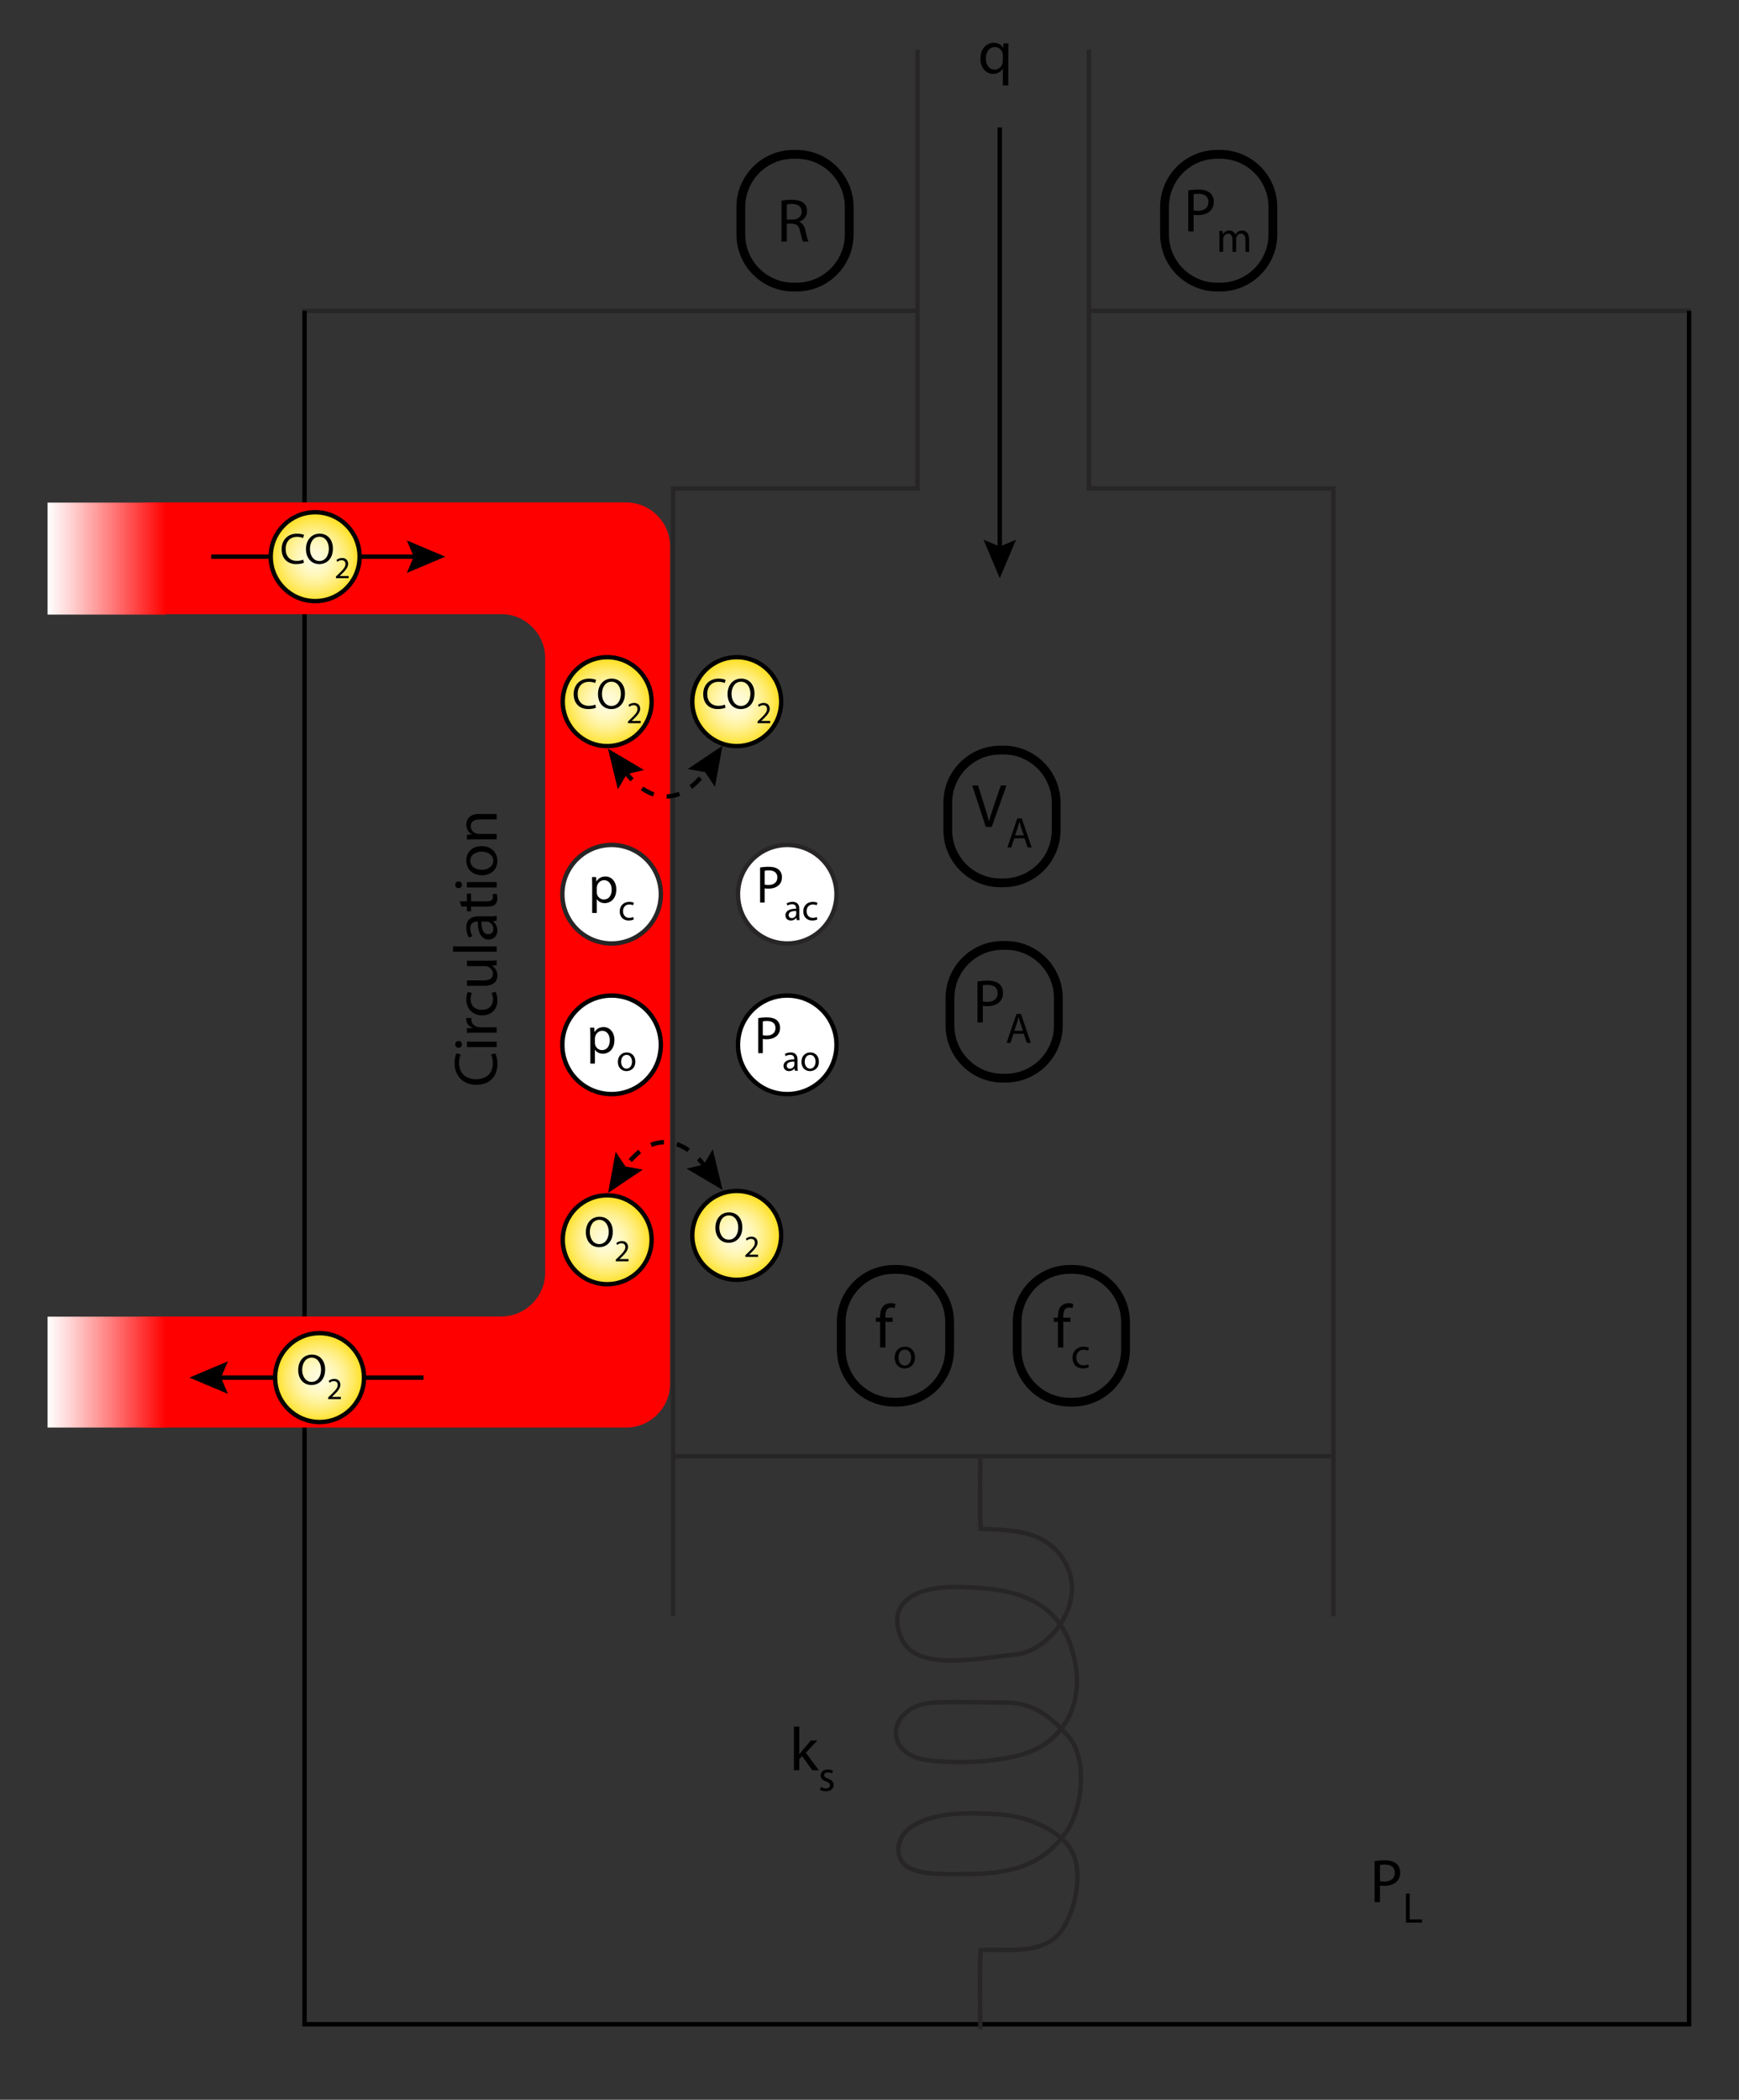 <?xml version="1.0" encoding="utf-8"?>
<!-- Generator: Adobe Illustrator 14.0.0, SVG Export Plug-In . SVG Version: 6.00 Build 43363)  -->
<!DOCTYPE svg PUBLIC "-//W3C//DTD SVG 1.1//EN" "http://www.w3.org/Graphics/SVG/1.1/DTD/svg11.dtd">
<svg version="1.1" id="Layer_1" xmlns="http://www.w3.org/2000/svg" xmlns:xlink="http://www.w3.org/1999/xlink" x="0px" y="0px"
	 width="396px" height="478px" viewBox="0 0 396 478" enable-background="new 0 0 396 478" xml:space="preserve">
<rect x="0" y="0" width="396" height="478" fill="#333333" stroke="none"/>
<polyline fill="none" stroke="#272525" points="247.551,70.765 384.625,70.765 384.625,460.805 69.354,460.805 69.354,70.765 
	208.919,70.765 "/>
<polyline fill="none" stroke="#000000" points="384.625,70.765 384.625,460.805 69.354,460.805 69.354,70.765 "/>
<polyline fill="none" stroke="#272525" points="208.92,11.304 208.92,111.203 153.26,111.203 153.26,367.943 "/>
<polyline fill="none" stroke="#272525" points="247.967,11.304 247.967,111.203 303.626,111.203 303.626,367.943 "/>
<g>
	<path fill="#FF0000" d="M23.281,314.977c0.028,5.5,4.552,10,10.052,10h109.26c5.5,0,10-4.5,10-10V124.379c0-5.5-4.5-10-10-10
		H33.947c-5.5,0-10.049,4.5-10.109,10l-0.06,5.423c-0.061,5.5,4.391,10,9.891,10h80.479c5.5,0,10,4.5,10,10v139.886
		c0,5.5-4.5,10-10,10H33.202c-5.5,0-9.977,4.5-9.948,10L23.281,314.977z"/>
</g>
<g>
	<g>
		<g>
			<line fill="none" stroke="#000000" x1="96.446" y1="313.6" x2="49.093" y2="313.6"/>
			<polygon points="51.901,309.896 50.329,313.6 51.901,317.304 43.124,313.6 			"/>
		</g>
	</g>
	<g>
		
			<radialGradient id="path11134_7_" cx="267.006" cy="382.133" r="27.61" gradientTransform="matrix(0.366 0 0 -0.366 -25.061 453.612)" gradientUnits="userSpaceOnUse">
			<stop  offset="0" style="stop-color:#FFFCDF"/>
			<stop  offset="0.12" style="stop-color:#FFFBDA"/>
			<stop  offset="0.266" style="stop-color:#FFF9CB"/>
			<stop  offset="0.425" style="stop-color:#FFF6B2"/>
			<stop  offset="0.594" style="stop-color:#FFF090"/>
			<stop  offset="0.771" style="stop-color:#FFEA64"/>
			<stop  offset="0.951" style="stop-color:#FFE22F"/>
			<stop  offset="1" style="stop-color:#FFE01F"/>
		</radialGradient>
		<path id="path11134_2_" fill="url(#path11134_7_)" stroke="#000000" stroke-width="0.992" d="M82.886,313.6
			c0,5.586-4.529,10.115-10.115,10.115c-5.588,0-10.118-4.529-10.118-10.115s4.528-10.117,10.118-10.117
			C78.356,303.482,82.886,308.014,82.886,313.6z"/>
		<g>
			<path d="M70.923,315.291c-1.783,0-3.019-1.375-3.019-3.407c0-2.133,1.315-3.526,3.108-3.526c1.844,0,3.028,1.404,3.028,3.396
				c0,2.303-1.404,3.537-3.108,3.537H70.923L70.923,315.291z M70.963,314.584c1.375,0,2.152-1.266,2.152-2.79
				c0-1.335-0.697-2.729-2.142-2.729c-1.445,0-2.162,1.346-2.162,2.8c0,1.415,0.776,2.721,2.142,2.721L70.963,314.584
				L70.963,314.584z"/>
			<path d="M74.728,318.501v-0.377l0.48-0.467c1.158-1.103,1.688-1.688,1.688-2.371c0-0.46-0.216-0.886-0.894-0.886
				c-0.411,0-0.753,0.209-0.962,0.384l-0.194-0.433c0.307-0.259,0.76-0.461,1.282-0.461c0.97,0,1.382,0.67,1.382,1.318
				c0,0.837-0.607,1.514-1.562,2.434l-0.354,0.334v0.016h2.028v0.509H74.728z"/>
		</g>
	</g>
</g>
<g>
	<g>
		<g>
			<line fill="none" stroke="#000000" x1="48.093" y1="126.725" x2="95.447" y2="126.725"/>
			<polygon points="92.638,130.428 94.211,126.725 92.638,123.021 101.416,126.725 			"/>
		</g>
	</g>
	<g>
		
			<radialGradient id="path11134_8_" cx="264.276" cy="892.163" r="27.611" gradientTransform="matrix(0.366 0 0 -0.366 -25.061 453.612)" gradientUnits="userSpaceOnUse">
			<stop  offset="0" style="stop-color:#FFFCDF"/>
			<stop  offset="0.12" style="stop-color:#FFFBDA"/>
			<stop  offset="0.266" style="stop-color:#FFF9CB"/>
			<stop  offset="0.425" style="stop-color:#FFF6B2"/>
			<stop  offset="0.594" style="stop-color:#FFF090"/>
			<stop  offset="0.771" style="stop-color:#FFEA64"/>
			<stop  offset="0.951" style="stop-color:#FFE22F"/>
			<stop  offset="1" style="stop-color:#FFE01F"/>
		</radialGradient>
		<path id="path11134_1_" fill="url(#path11134_8_)" stroke="#000000" stroke-width="0.992" d="M81.886,126.725
			c0,5.585-4.529,10.115-10.115,10.115c-5.588,0-10.118-4.53-10.118-10.115c0-5.586,4.528-10.118,10.118-10.118
			C77.357,116.607,81.886,121.139,81.886,126.725z"/>
		<g>
			<path d="M69.214,128.097c-0.309,0.16-0.957,0.319-1.773,0.319c-1.894,0-3.309-1.195-3.309-3.407c0-2.113,1.426-3.527,3.508-3.527
				c0.826,0,1.364,0.179,1.594,0.299l-0.219,0.708c-0.319-0.16-0.787-0.279-1.346-0.279c-1.573,0-2.621,1.006-2.621,2.77
				c0,1.654,0.947,2.7,2.571,2.7c0.538,0,1.076-0.109,1.425-0.279L69.214,128.097z"/>
			<path d="M72.694,128.416c-1.784,0-3.02-1.375-3.02-3.407c0-2.132,1.315-3.527,3.108-3.527c1.844,0,3.029,1.405,3.029,3.397
				c0,2.302-1.405,3.537-3.109,3.537H72.694z M72.733,127.709c1.375,0,2.151-1.266,2.151-2.79c0-1.335-0.696-2.73-2.142-2.73
				s-2.162,1.345-2.162,2.8c0,1.415,0.777,2.72,2.143,2.72H72.733z"/>
			<path d="M76.499,131.626v-0.376l0.481-0.467c1.158-1.102,1.688-1.688,1.688-2.371c0-0.46-0.216-0.885-0.893-0.885
				c-0.411,0-0.753,0.209-0.962,0.383l-0.195-0.432c0.307-0.258,0.76-0.46,1.283-0.46c0.969,0,1.381,0.669,1.381,1.318
				c0,0.837-0.607,1.513-1.562,2.434l-0.355,0.335v0.014h2.029v0.509h-2.896V131.626z"/>
		</g>
	</g>
</g>
<g id="p_c">
	<circle id="p_c_path1" fill="#FFFFFF" stroke="#272525" cx="139.27" cy="203.563" r="11.215"/>
	<g>
		<path d="M134.849,201.551c0-0.743-0.024-1.343-0.049-1.895h0.947l0.048,0.995h0.024c0.432-0.707,1.115-1.127,2.062-1.127
			c1.403,0,2.459,1.188,2.459,2.95c0,2.087-1.271,3.118-2.639,3.118c-0.768,0-1.438-0.336-1.787-0.911h-0.023v3.154h-1.043V201.551z
			 M135.893,203.099c0,0.155,0.023,0.3,0.048,0.432c0.191,0.731,0.828,1.235,1.583,1.235c1.115,0,1.763-0.912,1.763-2.243
			c0-1.163-0.611-2.159-1.727-2.159c-0.721,0-1.392,0.517-1.596,1.308c-0.035,0.132-0.071,0.288-0.071,0.432V203.099
			L135.893,203.099z"/>
		<path d="M144.315,209.306c-0.193,0.101-0.622,0.244-1.168,0.244c-1.229,0-2.026-0.841-2.026-2.085
			c0-1.253,0.858-2.161,2.187-2.161c0.438,0,0.823,0.109,1.025,0.21l-0.168,0.572c-0.177-0.102-0.454-0.193-0.857-0.193
			c-0.934,0-1.438,0.689-1.438,1.538c0,0.941,0.605,1.521,1.413,1.521c0.42,0,0.698-0.108,0.908-0.201L144.315,209.306z"/>
	</g>
</g>
<g id="p_o">
	<circle id="p_o_path1" fill="#FFFFFF" stroke="#000000" cx="139.27" cy="237.847" r="11.215"/>
	<g>
		<path d="M134.425,235.835c0-0.743-0.023-1.343-0.048-1.895h0.947l0.048,0.995h0.024c0.432-0.707,1.115-1.127,2.062-1.127
			c1.403,0,2.459,1.188,2.459,2.95c0,2.087-1.271,3.118-2.639,3.118c-0.768,0-1.439-0.336-1.787-0.911h-0.024v3.154h-1.043V235.835
			L134.425,235.835z M135.469,237.383c0,0.155,0.024,0.3,0.049,0.432c0.191,0.731,0.828,1.235,1.583,1.235
			c1.115,0,1.763-0.912,1.763-2.243c0-1.163-0.612-2.159-1.728-2.159c-0.72,0-1.391,0.517-1.595,1.308
			c-0.036,0.132-0.072,0.288-0.072,0.432V237.383L135.469,237.383z"/>
		<path d="M144.674,241.673c0,1.505-1.042,2.161-2.025,2.161c-1.103,0-1.951-0.809-1.951-2.094c0-1.362,0.891-2.161,2.018-2.161
			C143.883,239.579,144.674,240.43,144.674,241.673z M141.445,241.715c0,0.893,0.513,1.562,1.236,1.562
			c0.706,0,1.235-0.663,1.235-1.579c0-0.689-0.345-1.563-1.219-1.563S141.445,240.941,141.445,241.715z"/>
	</g>
</g>
<line fill="none" stroke="#272525" x1="153.5" y1="331.5" x2="303.5" y2="331.5"/>
<path fill="none" stroke="#272525" d="M223.247,331.334c0,5.555-0.209,11.193,0.068,16.718c7.681,0.255,15.824,0.296,19.75,8.689
	c3.913,8.364-3.835,19.237-12.204,19.962c-7.997,0.691-22.146,3.992-25.531-3.629c-4.031-9.074,4.679-11.797,11.635-11.797
	c11.163,0,23.011,1.392,26.961,13.635c2.694,8.354,1.438,16.759-5.787,21.979c-5.997,4.33-18.912,4.729-26.537,3.859
	c-11.172-1.271-9.262-12.623,0.896-13.158c5.763-0.3,10.8,0.008,16.571,0c6.082-0.004,10.121,3.016,14.256,7.746
	c4.371,5.003,3.275,16.21-0.493,21.643c-5.527,7.969-13.319,9.632-22.721,9.632c-3.355,0-9.796,0.334-12.99-1.361
	c-3.83-2.034-2.936-6.944,0-9.073c5.463-3.959,13.645-3.496,20.156-3.177c6.129,0.3,15.418,3.63,17.478,9.971
	c1.714,5.276-0.462,14.621-4.478,18.093c-4.408,3.81-11.232,2.562-16.963,2.857c-0.299,5.978-0.068,12.073-0.068,18.079"/>
<g>
	<path d="M228.371,15.617h-0.028c-0.363,0.672-1.12,1.205-2.213,1.205c-1.583,0-2.872-1.373-2.872-3.432
		c0-2.535,1.64-3.656,3.068-3.656c1.05,0,1.751,0.518,2.087,1.176h0.028l0.042-1.022h1.163c-0.028,0.574-0.042,1.163-0.042,1.863
		v7.69h-1.233V15.617z M228.371,12.633c0-0.168-0.014-0.364-0.056-0.518c-0.183-0.757-0.84-1.401-1.766-1.401
		c-1.274,0-2.045,1.079-2.045,2.605c0,1.345,0.646,2.521,2.003,2.521c0.799,0,1.485-0.49,1.766-1.345
		c0.056-0.168,0.098-0.406,0.098-0.588V12.633L228.371,12.633z"/>
</g>
<g>
	<circle fill="#FFFFFF" stroke="#272525" cx="179.27" cy="203.563" r="11.215"/>
	<g>
		<path d="M173.083,197.474c0.503-0.084,1.163-0.156,2.003-0.156c1.031,0,1.787,0.24,2.268,0.672
			c0.443,0.384,0.708,0.972,0.708,1.69c0,0.732-0.216,1.308-0.624,1.728c-0.553,0.588-1.451,0.888-2.472,0.888
			c-0.312,0-0.6-0.013-0.839-0.072v3.238h-1.043L173.083,197.474L173.083,197.474z M174.126,201.371
			c0.229,0.061,0.517,0.084,0.863,0.084c1.259,0,2.027-0.611,2.027-1.727c0-1.067-0.755-1.584-1.907-1.584
			c-0.456,0-0.804,0.036-0.983,0.084V201.371z"/>
		<path d="M182.027,208.481c0,0.354,0.017,0.698,0.066,0.976h-0.672l-0.059-0.513h-0.025c-0.227,0.319-0.664,0.605-1.244,0.605
			c-0.823,0-1.243-0.58-1.243-1.169c0-0.983,0.874-1.521,2.445-1.514v-0.084c0-0.336-0.092-0.941-0.925-0.941
			c-0.378,0-0.772,0.117-1.059,0.303l-0.168-0.487c0.336-0.219,0.823-0.362,1.337-0.362c1.244,0,1.547,0.85,1.547,1.665
			L182.027,208.481L182.027,208.481z M181.313,207.38c-0.808-0.017-1.725,0.127-1.725,0.917c0,0.479,0.319,0.706,0.698,0.706
			c0.53,0,0.866-0.336,0.984-0.681c0.024-0.076,0.042-0.16,0.042-0.235V207.38z"/>
		<path d="M186.118,209.306c-0.193,0.101-0.622,0.244-1.168,0.244c-1.228,0-2.026-0.841-2.026-2.085
			c0-1.253,0.858-2.161,2.187-2.161c0.438,0,0.824,0.109,1.026,0.21l-0.169,0.572c-0.177-0.102-0.453-0.193-0.857-0.193
			c-0.934,0-1.438,0.689-1.438,1.538c0,0.941,0.605,1.521,1.413,1.521c0.42,0,0.698-0.108,0.908-0.201L186.118,209.306z"/>
	</g>
</g>
<g>
	<circle fill="#FFFFFF" stroke="#000000" cx="179.27" cy="237.847" r="11.215"/>
	<g>
		<path d="M172.659,231.758c0.503-0.084,1.163-0.156,2.003-0.156c1.031,0,1.787,0.24,2.268,0.672
			c0.443,0.384,0.708,0.972,0.708,1.69c0,0.732-0.217,1.308-0.624,1.728c-0.553,0.588-1.451,0.888-2.472,0.888
			c-0.312,0-0.6-0.013-0.839-0.072v3.238h-1.043L172.659,231.758L172.659,231.758z M173.703,235.655
			c0.229,0.06,0.517,0.084,0.863,0.084c1.259,0,2.026-0.611,2.026-1.728c0-1.067-0.755-1.584-1.906-1.584
			c-0.456,0-0.805,0.036-0.983,0.084V235.655z"/>
		<path d="M181.604,242.766c0,0.354,0.017,0.698,0.066,0.977h-0.672l-0.059-0.514h-0.025c-0.227,0.319-0.664,0.605-1.244,0.605
			c-0.823,0-1.244-0.58-1.244-1.169c0-0.983,0.874-1.521,2.446-1.515v-0.084c0-0.336-0.092-0.94-0.925-0.94
			c-0.378,0-0.773,0.118-1.059,0.303l-0.168-0.487c0.336-0.219,0.823-0.361,1.337-0.361c1.243,0,1.547,0.85,1.547,1.665
			L181.604,242.766L181.604,242.766z M180.889,241.664c-0.808-0.018-1.725,0.127-1.725,0.917c0,0.479,0.319,0.706,0.698,0.706
			c0.53,0,0.866-0.336,0.984-0.682c0.024-0.075,0.042-0.16,0.042-0.234V241.664z"/>
		<path d="M186.477,241.673c0,1.505-1.042,2.161-2.026,2.161c-1.102,0-1.951-0.809-1.951-2.094c0-1.362,0.892-2.161,2.019-2.161
			C185.686,239.579,186.477,240.43,186.477,241.673z M183.248,241.715c0,0.893,0.514,1.562,1.236,1.562
			c0.706,0,1.236-0.663,1.236-1.579c0-0.689-0.346-1.563-1.22-1.563C183.626,240.135,183.248,240.941,183.248,241.715z"/>
	</g>
</g>
<g>
	<path d="M182.018,399.33h0.027c0.168-0.238,0.406-0.532,0.603-0.771l1.989-2.338h1.484l-2.62,2.786l2.984,3.992h-1.499l-2.34-3.25
		l-0.63,0.701V403h-1.22v-9.945h1.22L182.018,399.33L182.018,399.33z"/>
	<path d="M186.94,406.779c0.255,0.168,0.705,0.344,1.137,0.344c0.627,0,0.92-0.312,0.92-0.705c0-0.412-0.244-0.637-0.881-0.872
		c-0.853-0.304-1.254-0.772-1.254-1.342c0-0.765,0.617-1.392,1.636-1.392c0.479,0,0.901,0.138,1.166,0.295l-0.216,0.627
		c-0.187-0.118-0.529-0.275-0.97-0.275c-0.511,0-0.794,0.295-0.794,0.646c0,0.393,0.283,0.567,0.9,0.804
		c0.823,0.313,1.244,0.726,1.244,1.431c0,0.832-0.646,1.43-1.772,1.43c-0.52,0-0.999-0.137-1.332-0.332L186.94,406.779z"/>
</g>
<g>
	<path d="M313.027,423.671c0.589-0.099,1.357-0.183,2.34-0.183c1.204,0,2.087,0.28,2.646,0.785c0.52,0.447,0.827,1.135,0.827,1.975
		c0,0.854-0.252,1.527-0.729,2.018c-0.646,0.687-1.695,1.036-2.887,1.036c-0.363,0-0.699-0.014-0.979-0.084V433h-1.219
		L313.027,423.671L313.027,423.671z M314.246,428.224c0.267,0.069,0.603,0.099,1.009,0.099c1.471,0,2.367-0.714,2.367-2.018
		c0-1.247-0.883-1.85-2.229-1.85c-0.531,0-0.938,0.043-1.147,0.098V428.224z"/>
	<path d="M320.155,431.06h0.853v5.889h2.821v0.715h-3.674V431.06z"/>
</g>
<linearGradient id="SVGID_1_" gradientUnits="userSpaceOnUse" x1="10.693" y1="350.781" x2="37.693" y2="350.781" gradientTransform="matrix(1 0 0 -1 0.14 477.945)">
	<stop  offset="0" style="stop-color:#FFFFFF"/>
	<stop  offset="0.167" style="stop-color:#FFDADA"/>
	<stop  offset="0.542" style="stop-color:#FF7B7B"/>
	<stop  offset="1" style="stop-color:#FF0000"/>
</linearGradient>
<rect x="10.833" y="114.417" fill="url(#SVGID_1_)" width="27" height="25.495"/>
<linearGradient id="SVGID_2_" gradientUnits="userSpaceOnUse" x1="10.693" y1="165.593" x2="37.693" y2="165.593" gradientTransform="matrix(1 0 0 -1 0.14 477.945)">
	<stop  offset="0" style="stop-color:#FFFFFF"/>
	<stop  offset="0.167" style="stop-color:#FFDADA"/>
	<stop  offset="0.542" style="stop-color:#FF7B7B"/>
	<stop  offset="1" style="stop-color:#FF0000"/>
</linearGradient>
<rect x="10.833" y="299.73" fill="url(#SVGID_2_)" width="27" height="25.244"/>
<g>
	<path d="M112.801,239.799c0.225,0.447,0.463,1.344,0.463,2.492c0,2.662-1.695,4.665-4.791,4.665c-2.956,0-4.958-2.003-4.958-4.931
		c0-1.178,0.252-1.92,0.42-2.241l0.994,0.294c-0.225,0.463-0.393,1.121-0.393,1.904c0,2.215,1.415,3.686,3.895,3.686
		c2.312,0,3.796-1.331,3.796-3.629c0-0.742-0.154-1.498-0.394-1.988L112.801,239.799z"/>
	<path d="M104.425,236.986c0.421-0.014,0.757,0.295,0.757,0.785c0,0.434-0.336,0.742-0.757,0.742c-0.435,0-0.771-0.322-0.771-0.77
		C103.654,237.281,103.99,236.986,104.425,236.986z M113.109,238.359h-6.78v-1.232h6.78V238.359z"/>
	<path d="M108.445,235.084c-0.798,0-1.485,0.014-2.115,0.057v-1.079l1.331-0.042v-0.057c-0.911-0.308-1.485-1.051-1.485-1.877
		c0-0.14,0.015-0.238,0.042-0.35h1.163c-0.027,0.126-0.042,0.252-0.042,0.42c0,0.869,0.658,1.484,1.583,1.652
		c0.168,0.029,0.364,0.057,0.575,0.057h3.614v1.219H108.445z"/>
	<path d="M112.857,225.813c0.168,0.321,0.406,1.036,0.406,1.946c0,2.046-1.401,3.377-3.475,3.377c-2.087,0-3.6-1.43-3.6-3.643
		c0-0.729,0.182-1.373,0.351-1.709l0.952,0.28c-0.168,0.294-0.322,0.757-0.322,1.429c0,1.555,1.149,2.396,2.563,2.396
		c1.569,0,2.536-1.009,2.536-2.354c0-0.7-0.183-1.163-0.336-1.513L112.857,225.813z"/>
	<path d="M111.26,218.701c0.701,0,1.317-0.014,1.85-0.057v1.093l-1.106,0.07v0.028c0.546,0.322,1.262,1.036,1.262,2.24
		c0,1.064-0.589,2.34-2.971,2.34h-3.964v-1.232h3.754c1.289,0,2.157-0.393,2.157-1.514c0-0.826-0.574-1.4-1.121-1.625
		c-0.182-0.069-0.406-0.111-0.63-0.111h-4.16v-1.232H111.26L111.26,218.701z"/>
	<path d="M103.164,216.66v-1.232h9.945v1.232H103.164z"/>
	<path d="M111.484,208.594c0.588,0,1.163-0.027,1.625-0.111v1.12l-0.854,0.098v0.042c0.532,0.379,1.01,1.107,1.01,2.073
		c0,1.373-0.968,2.073-1.947,2.073c-1.639,0-2.535-1.457-2.521-4.076h-0.14c-0.56,0-1.569,0.154-1.569,1.541
		c0,0.63,0.196,1.289,0.504,1.765l-0.812,0.28c-0.364-0.561-0.603-1.373-0.603-2.227c0-2.074,1.415-2.578,2.773-2.578H111.484z
		 M109.649,209.784c-0.028,1.345,0.21,2.872,1.526,2.872c0.799,0,1.178-0.533,1.178-1.163c0-0.882-0.562-1.442-1.136-1.639
		c-0.126-0.042-0.266-0.07-0.392-0.07H109.649z"/>
	<path d="M104.705,205.18h1.625v-1.766h0.938v1.766h3.655c0.841,0,1.316-0.238,1.316-0.924c0-0.337-0.028-0.533-0.084-0.715
		l0.925-0.057c0.099,0.238,0.183,0.617,0.183,1.093c0,0.575-0.196,1.036-0.533,1.331c-0.364,0.35-0.966,0.477-1.766,0.477h-3.697
		v1.051h-0.938v-1.051h-1.247L104.705,205.18z"/>
	<path d="M104.425,200.657c0.421-0.014,0.757,0.294,0.757,0.784c0,0.435-0.336,0.742-0.757,0.742c-0.435,0-0.771-0.321-0.771-0.77
		C103.654,200.951,103.99,200.657,104.425,200.657z M113.109,202.03h-6.78v-1.233h6.78V202.03z"/>
	<path d="M109.664,192.619c2.507,0,3.601,1.736,3.601,3.375c0,1.836-1.346,3.25-3.488,3.25c-2.27,0-3.601-1.484-3.601-3.361
		C106.176,193.936,107.59,192.619,109.664,192.619z M109.733,197.998c1.484,0,2.604-0.854,2.604-2.059
		c0-1.178-1.105-2.06-2.633-2.06c-1.147,0-2.604,0.574-2.604,2.03C107.1,197.367,108.445,197.998,109.733,197.998z"/>
	<path d="M108.165,191.068c-0.7,0-1.273,0.014-1.835,0.057v-1.094l1.121-0.069v-0.028c-0.644-0.336-1.274-1.121-1.274-2.241
		c0-0.938,0.561-2.395,2.886-2.395h4.048v1.232h-3.908c-1.092,0-2.003,0.406-2.003,1.569c0,0.813,0.574,1.442,1.261,1.653
		c0.154,0.056,0.364,0.084,0.574,0.084h4.076v1.232H108.165z"/>
</g>
<g>
	
		<radialGradient id="path11134_9_" cx="445.773" cy="802.097" r="27.61" gradientTransform="matrix(0.366 0 0 -0.366 -25.061 453.612)" gradientUnits="userSpaceOnUse">
		<stop  offset="0" style="stop-color:#FFFCDF"/>
		<stop  offset="0.12" style="stop-color:#FFFBDA"/>
		<stop  offset="0.266" style="stop-color:#FFF9CB"/>
		<stop  offset="0.425" style="stop-color:#FFF6B2"/>
		<stop  offset="0.594" style="stop-color:#FFF090"/>
		<stop  offset="0.771" style="stop-color:#FFEA64"/>
		<stop  offset="0.951" style="stop-color:#FFE22F"/>
		<stop  offset="1" style="stop-color:#FFE01F"/>
	</radialGradient>
	<path id="path11134_3_" fill="url(#path11134_9_)" stroke="#000000" stroke-width="0.992" d="M148.387,159.725
		c0,5.586-4.529,10.115-10.115,10.115c-5.588,0-10.119-4.529-10.119-10.115s4.529-10.117,10.119-10.117
		C143.857,149.607,148.387,154.139,148.387,159.725z"/>
	<g>
		<path d="M135.714,161.097c-0.309,0.16-0.957,0.319-1.773,0.319c-1.894,0-3.309-1.195-3.309-3.407c0-2.113,1.426-3.527,3.508-3.527
			c0.826,0,1.364,0.179,1.594,0.299l-0.219,0.708c-0.319-0.16-0.787-0.279-1.346-0.279c-1.573,0-2.621,1.006-2.621,2.77
			c0,1.654,0.947,2.7,2.571,2.7c0.538,0,1.076-0.109,1.425-0.279L135.714,161.097z"/>
		<path d="M139.194,161.416c-1.784,0-3.02-1.375-3.02-3.407c0-2.132,1.315-3.527,3.108-3.527c1.844,0,3.029,1.405,3.029,3.397
			c0,2.302-1.405,3.537-3.109,3.537H139.194z M139.233,160.709c1.375,0,2.151-1.266,2.151-2.79c0-1.335-0.696-2.73-2.142-2.73
			s-2.162,1.345-2.162,2.8c0,1.415,0.777,2.72,2.143,2.72H139.233z"/>
		<path d="M142.999,164.626v-0.376l0.481-0.467c1.158-1.102,1.688-1.688,1.688-2.371c0-0.46-0.216-0.885-0.893-0.885
			c-0.411,0-0.753,0.209-0.962,0.383l-0.195-0.432c0.307-0.258,0.76-0.46,1.283-0.46c0.969,0,1.381,0.669,1.381,1.318
			c0,0.837-0.607,1.513-1.562,2.434l-0.355,0.335v0.014h2.029v0.509h-2.896V164.626z"/>
	</g>
</g>
<g>
	
		<radialGradient id="path11134_10_" cx="526.287" cy="802.097" r="27.61" gradientTransform="matrix(0.366 0 0 -0.366 -25.061 453.612)" gradientUnits="userSpaceOnUse">
		<stop  offset="0" style="stop-color:#FFFCDF"/>
		<stop  offset="0.12" style="stop-color:#FFFBDA"/>
		<stop  offset="0.266" style="stop-color:#FFF9CB"/>
		<stop  offset="0.425" style="stop-color:#FFF6B2"/>
		<stop  offset="0.594" style="stop-color:#FFF090"/>
		<stop  offset="0.771" style="stop-color:#FFEA64"/>
		<stop  offset="0.951" style="stop-color:#FFE22F"/>
		<stop  offset="1" style="stop-color:#FFE01F"/>
	</radialGradient>
	<path id="path11134_4_" fill="url(#path11134_10_)" stroke="#000000" stroke-width="0.992" d="M177.887,159.725
		c0,5.586-4.529,10.115-10.115,10.115c-5.588,0-10.119-4.529-10.119-10.115s4.529-10.117,10.119-10.117
		C173.357,149.607,177.887,154.139,177.887,159.725z"/>
	<g>
		<path d="M165.214,161.097c-0.309,0.16-0.957,0.319-1.773,0.319c-1.894,0-3.309-1.195-3.309-3.407c0-2.113,1.426-3.527,3.508-3.527
			c0.826,0,1.364,0.179,1.594,0.299l-0.219,0.708c-0.319-0.16-0.787-0.279-1.346-0.279c-1.573,0-2.621,1.006-2.621,2.77
			c0,1.654,0.947,2.7,2.571,2.7c0.538,0,1.076-0.109,1.425-0.279L165.214,161.097z"/>
		<path d="M168.694,161.416c-1.784,0-3.02-1.375-3.02-3.407c0-2.132,1.315-3.527,3.108-3.527c1.844,0,3.029,1.405,3.029,3.397
			c0,2.302-1.405,3.537-3.109,3.537H168.694z M168.733,160.709c1.375,0,2.151-1.266,2.151-2.79c0-1.335-0.696-2.73-2.142-2.73
			s-2.162,1.345-2.162,2.8c0,1.415,0.777,2.72,2.143,2.72H168.733z"/>
		<path d="M172.499,164.626v-0.376l0.481-0.467c1.158-1.102,1.688-1.688,1.688-2.371c0-0.46-0.216-0.885-0.893-0.885
			c-0.411,0-0.753,0.209-0.962,0.383l-0.195-0.432c0.307-0.258,0.76-0.46,1.283-0.46c0.969,0,1.381,0.669,1.381,1.318
			c0,0.837-0.607,1.513-1.562,2.434l-0.355,0.335v0.014h2.029v0.509h-2.896V164.626z"/>
	</g>
</g>
<g>
	<g>
		<path fill="none" stroke="#000000" stroke-dasharray="3,3" d="M142,175.231c6.238,8.429,13.726,7.948,19.25-0.481"/>
		<polygon points="162.808,179.129 160.572,175.784 156.612,175.068 164.522,169.758 		"/>
		<polygon points="146.647,175.286 142.735,176.225 140.693,179.692 138.449,170.433 		"/>
	</g>
</g>
<g>
	
		<radialGradient id="path11134_11_" cx="445.776" cy="467.764" r="27.609" gradientTransform="matrix(0.366 0 0 -0.366 -25.061 453.612)" gradientUnits="userSpaceOnUse">
		<stop  offset="0" style="stop-color:#FFFCDF"/>
		<stop  offset="0.12" style="stop-color:#FFFBDA"/>
		<stop  offset="0.266" style="stop-color:#FFF9CB"/>
		<stop  offset="0.425" style="stop-color:#FFF6B2"/>
		<stop  offset="0.594" style="stop-color:#FFF090"/>
		<stop  offset="0.771" style="stop-color:#FFEA64"/>
		<stop  offset="0.951" style="stop-color:#FFE22F"/>
		<stop  offset="1" style="stop-color:#FFE01F"/>
	</radialGradient>
	<path id="path11134_5_" fill="url(#path11134_11_)" stroke="#000000" stroke-width="0.992" d="M148.387,282.225
		c0,5.586-4.529,10.115-10.114,10.115c-5.589,0-10.118-4.529-10.118-10.115s4.528-10.117,10.118-10.117
		C143.857,272.107,148.387,276.639,148.387,282.225z"/>
	<g>
		<path d="M136.424,283.916c-1.783,0-3.019-1.375-3.019-3.407c0-2.133,1.315-3.526,3.108-3.526c1.844,0,3.028,1.404,3.028,3.396
			c0,2.303-1.404,3.537-3.108,3.537H136.424L136.424,283.916z M136.464,283.209c1.375,0,2.152-1.266,2.152-2.79
			c0-1.335-0.697-2.729-2.142-2.729c-1.445,0-2.162,1.346-2.162,2.8c0,1.415,0.776,2.721,2.142,2.721L136.464,283.209
			L136.464,283.209z"/>
		<path d="M140.229,287.126v-0.377l0.48-0.467c1.158-1.103,1.688-1.688,1.688-2.371c0-0.46-0.216-0.886-0.894-0.886
			c-0.41,0-0.753,0.209-0.962,0.384l-0.194-0.433c0.307-0.259,0.76-0.461,1.282-0.461c0.97,0,1.382,0.67,1.382,1.318
			c0,0.837-0.607,1.514-1.562,2.434l-0.354,0.334v0.016h2.028v0.509H140.229z"/>
	</g>
</g>
<g>
	
		<radialGradient id="path11134_12_" cx="526.286" cy="470.492" r="27.609" gradientTransform="matrix(0.366 0 0 -0.366 -25.061 453.612)" gradientUnits="userSpaceOnUse">
		<stop  offset="0" style="stop-color:#FFFCDF"/>
		<stop  offset="0.12" style="stop-color:#FFFBDA"/>
		<stop  offset="0.266" style="stop-color:#FFF9CB"/>
		<stop  offset="0.425" style="stop-color:#FFF6B2"/>
		<stop  offset="0.594" style="stop-color:#FFF090"/>
		<stop  offset="0.771" style="stop-color:#FFEA64"/>
		<stop  offset="0.951" style="stop-color:#FFE22F"/>
		<stop  offset="1" style="stop-color:#FFE01F"/>
	</radialGradient>
	<path id="path11134_6_" fill="url(#path11134_12_)" stroke="#000000" stroke-width="0.992" d="M177.886,281.225
		c0,5.586-4.529,10.115-10.114,10.115c-5.589,0-10.118-4.529-10.118-10.115s4.528-10.117,10.118-10.117
		C173.356,271.107,177.886,275.639,177.886,281.225z"/>
	<g>
		<path d="M165.923,282.916c-1.783,0-3.019-1.375-3.019-3.407c0-2.133,1.315-3.526,3.108-3.526c1.844,0,3.028,1.404,3.028,3.396
			c0,2.303-1.404,3.537-3.108,3.537H165.923L165.923,282.916z M165.963,282.209c1.375,0,2.152-1.266,2.152-2.79
			c0-1.335-0.697-2.729-2.142-2.729c-1.445,0-2.162,1.346-2.162,2.8c0,1.415,0.776,2.721,2.142,2.721L165.963,282.209
			L165.963,282.209z"/>
		<path d="M169.728,286.126v-0.377l0.48-0.467c1.158-1.103,1.688-1.688,1.688-2.371c0-0.46-0.216-0.886-0.894-0.886
			c-0.411,0-0.753,0.209-0.962,0.384l-0.194-0.433c0.307-0.259,0.76-0.461,1.282-0.461c0.97,0,1.381,0.67,1.381,1.318
			c0,0.837-0.606,1.514-1.562,2.434l-0.355,0.334v0.016h2.029v0.509H169.728z"/>
	</g>
</g>
<g>
	<g>
		<path fill="none" stroke="#000000" stroke-dasharray="3,3" d="M161,266.086c-6.237-8.428-13.725-7.947-19.25,0.482"/>
		<polygon points="140.192,262.189 142.428,265.535 146.388,266.25 138.478,271.561 		"/>
		<polygon points="156.353,266.031 160.265,265.093 162.306,261.625 164.551,270.884 		"/>
	</g>
</g>
<g>
	<g>
		<line fill="none" stroke="#000000" x1="227.667" y1="29" x2="227.667" y2="125.667"/>
		<polygon points="223.964,122.858 227.667,124.431 231.371,122.858 227.667,131.636 		"/>
	</g>
</g>
<g id="V_A">
	<g>
		<path d="M224.483,188.25l-3.082-9.441h1.315l1.472,4.65c0.405,1.275,0.756,2.424,1.008,3.53h0.028
			c0.266-1.093,0.658-2.283,1.078-3.516l1.598-4.665h1.303l-3.376,9.441L224.483,188.25L224.483,188.25z"/>
		<path d="M230.97,190.835l-0.687,2.077h-0.881l2.243-6.603h1.027l2.253,6.603h-0.91l-0.706-2.077H230.97z M233.134,190.169
			l-0.646-1.9c-0.147-0.431-0.245-0.822-0.343-1.205h-0.021c-0.098,0.393-0.206,0.794-0.333,1.195l-0.646,1.91H233.134z"/>
	</g>
	<path id="V_A_path1" fill="none" stroke="#000000" stroke-width="2" d="M240.503,188.972c0,6.628-5.373,12-12,12h-0.678
		c-6.627,0-12-5.372-12-12v-6.224c0-6.627,5.373-12,12-12h0.678c6.627,0,12,5.373,12,12V188.972z"/>
</g>
<g id="P_A">
	<g>
		<path d="M222.592,223.421c0.589-0.098,1.359-0.182,2.34-0.182c1.205,0,2.087,0.279,2.646,0.784
			c0.519,0.448,0.827,1.135,0.827,1.975c0,0.854-0.252,1.527-0.729,2.018c-0.645,0.687-1.694,1.036-2.886,1.036
			c-0.364,0-0.7-0.014-0.979-0.084v3.782h-1.22L222.592,223.421L222.592,223.421z M223.811,227.974
			c0.266,0.069,0.603,0.098,1.009,0.098c1.471,0,2.367-0.714,2.367-2.017c0-1.247-0.883-1.85-2.229-1.85
			c-0.531,0-0.938,0.042-1.147,0.099V227.974L223.811,227.974z"/>
		<path d="M230.788,235.335l-0.686,2.077h-0.881l2.242-6.603h1.028l2.253,6.603h-0.911l-0.705-2.077H230.788z M232.952,234.669
			l-0.646-1.9c-0.147-0.431-0.245-0.822-0.344-1.205h-0.02c-0.098,0.393-0.206,0.794-0.333,1.195l-0.646,1.91H232.952z"/>
	</g>
	<path id="P_A_path1" fill="none" stroke="#000000" stroke-width="2" d="M241.006,233.438c0,6.628-5.373,12-12,12h-0.678
		c-6.627,0-12-5.372-12-12v-6.224c0-6.627,5.373-12,12-12h0.678c6.627,0,12,5.373,12,12V233.438z"/>
</g>
<g id="f_o">
	<g>
		<path d="M200.414,306.75v-5.841h-0.952v-0.938h0.952v-0.322c0-0.952,0.21-1.82,0.784-2.366c0.463-0.448,1.079-0.632,1.653-0.632
			c0.435,0,0.812,0.1,1.051,0.197l-0.168,0.951c-0.184-0.084-0.436-0.152-0.785-0.152c-1.05,0-1.316,0.924-1.316,1.961v0.363h1.64
			v0.938h-1.64v5.841H200.414z"/>
		<path d="M208.359,309.002c0,1.754-1.215,2.518-2.361,2.518c-1.283,0-2.271-0.939-2.271-2.438c0-1.587,1.038-2.518,2.352-2.518
			C207.438,306.562,208.359,307.553,208.359,309.002z M204.598,309.051c0,1.039,0.598,1.822,1.439,1.822
			c0.822,0,1.439-0.773,1.439-1.842c0-0.803-0.401-1.821-1.42-1.821C205.038,307.21,204.598,308.15,204.598,309.051z"/>
	</g>
	<path id="f_o_path1" fill="none" stroke="#000000" stroke-width="2" d="M216.249,307.196c0,6.628-5.373,12.001-12,12.001h-0.678
		c-6.627,0-12-5.373-12-12.001v-6.224c0-6.627,5.373-12,12-12h0.678c6.627,0,12,5.373,12,12V307.196z"/>
</g>
<g id="f_c">
	<g>
		<path d="M240.909,306.75v-5.841h-0.952v-0.938h0.952v-0.322c0-0.952,0.21-1.82,0.784-2.366c0.463-0.448,1.079-0.632,1.653-0.632
			c0.435,0,0.812,0.1,1.051,0.197l-0.168,0.951c-0.184-0.084-0.436-0.152-0.785-0.152c-1.05,0-1.316,0.924-1.316,1.961v0.363h1.64
			v0.938h-1.64v5.841H240.909z"/>
		<path d="M247.943,311.234c-0.227,0.119-0.726,0.285-1.361,0.285c-1.431,0-2.36-0.979-2.36-2.43c0-1.46,0.999-2.518,2.547-2.518
			c0.51,0,0.96,0.127,1.194,0.244l-0.194,0.666c-0.206-0.117-0.529-0.226-1-0.226c-1.087,0-1.676,0.804-1.676,1.792
			c0,1.098,0.705,1.773,1.646,1.773c0.49,0,0.812-0.127,1.059-0.235L247.943,311.234z"/>
	</g>
	<path id="f_c_path1" fill="none" stroke="#000000" stroke-width="2" d="M256.299,307.196c0,6.628-5.373,12.001-12,12.001h-0.678
		c-6.627,0-12-5.373-12-12.001v-6.224c0-6.627,5.373-12,12-12h0.678c6.627,0,12,5.373,12,12V307.196z"/>
</g>
<g id="P_m">
	<g>
		<path d="M270.588,43.338c0.588-0.098,1.358-0.182,2.339-0.182c1.204,0,2.088,0.28,2.647,0.785
			c0.518,0.448,0.826,1.134,0.826,1.975c0,0.854-0.252,1.527-0.729,2.017c-0.645,0.686-1.693,1.037-2.885,1.037
			c-0.365,0-0.701-0.014-0.979-0.084v3.782h-1.22L270.588,43.338L270.588,43.338z M271.807,47.891
			c0.266,0.07,0.602,0.098,1.008,0.098c1.471,0,2.367-0.714,2.367-2.017c0-1.247-0.884-1.849-2.228-1.849
			c-0.533,0-0.938,0.042-1.147,0.098V47.891z"/>
		<path d="M277.686,53.872c0-0.49-0.011-0.892-0.039-1.283h0.754l0.039,0.764h0.03c0.265-0.451,0.704-0.872,1.488-0.872
			c0.646,0,1.137,0.392,1.342,0.95h0.021c0.146-0.265,0.333-0.47,0.529-0.617c0.282-0.215,0.598-0.333,1.048-0.333
			c0.627,0,1.558,0.412,1.558,2.057v2.792h-0.843v-2.684c0-0.911-0.333-1.459-1.028-1.459c-0.489,0-0.872,0.362-1.02,0.784
			c-0.039,0.117-0.068,0.274-0.068,0.431v2.929h-0.842V54.49c0-0.754-0.334-1.303-0.99-1.303c-0.538,0-0.93,0.431-1.066,0.862
			c-0.05,0.127-0.068,0.274-0.068,0.421v2.86h-0.843L277.686,53.872L277.686,53.872z"/>
	</g>
	<path id="P_m_path1" fill="none" stroke="#000000" stroke-width="2" d="M289.859,53.355c0,6.628-5.373,12-12,12h-0.678
		c-6.627,0-12-5.372-12-12v-6.224c0-6.627,5.373-12,12-12h0.678c6.627,0,12,5.373,12,12V53.355z"/>
</g>
<g id="R">
	<g>
		<path d="M177.965,45.685c0.616-0.126,1.499-0.196,2.34-0.196c1.303,0,2.143,0.238,2.73,0.771c0.477,0.42,0.743,1.064,0.743,1.793
			c0,1.247-0.785,2.073-1.779,2.409v0.042c0.729,0.252,1.163,0.925,1.387,1.905c0.309,1.316,0.532,2.227,0.729,2.591h-1.261
			c-0.154-0.28-0.364-1.079-0.63-2.255c-0.28-1.303-0.784-1.793-1.892-1.835h-1.147V55h-1.22L177.965,45.685L177.965,45.685z
			 M179.184,49.985h1.247c1.303,0,2.129-0.714,2.129-1.793c0-1.219-0.884-1.751-2.171-1.765c-0.589,0-1.009,0.056-1.205,0.112
			V49.985L179.184,49.985z"/>
	</g>
	<path id="R_path1" fill="none" stroke="#000000" stroke-width="2" d="M193.378,53.356c0,6.628-5.373,12-12,12H180.7
		c-6.627,0-12-5.372-12-12v-6.224c0-6.627,5.373-12,12-12h0.678c6.627,0,12,5.373,12,12V53.356z"/>
</g>
</svg>
